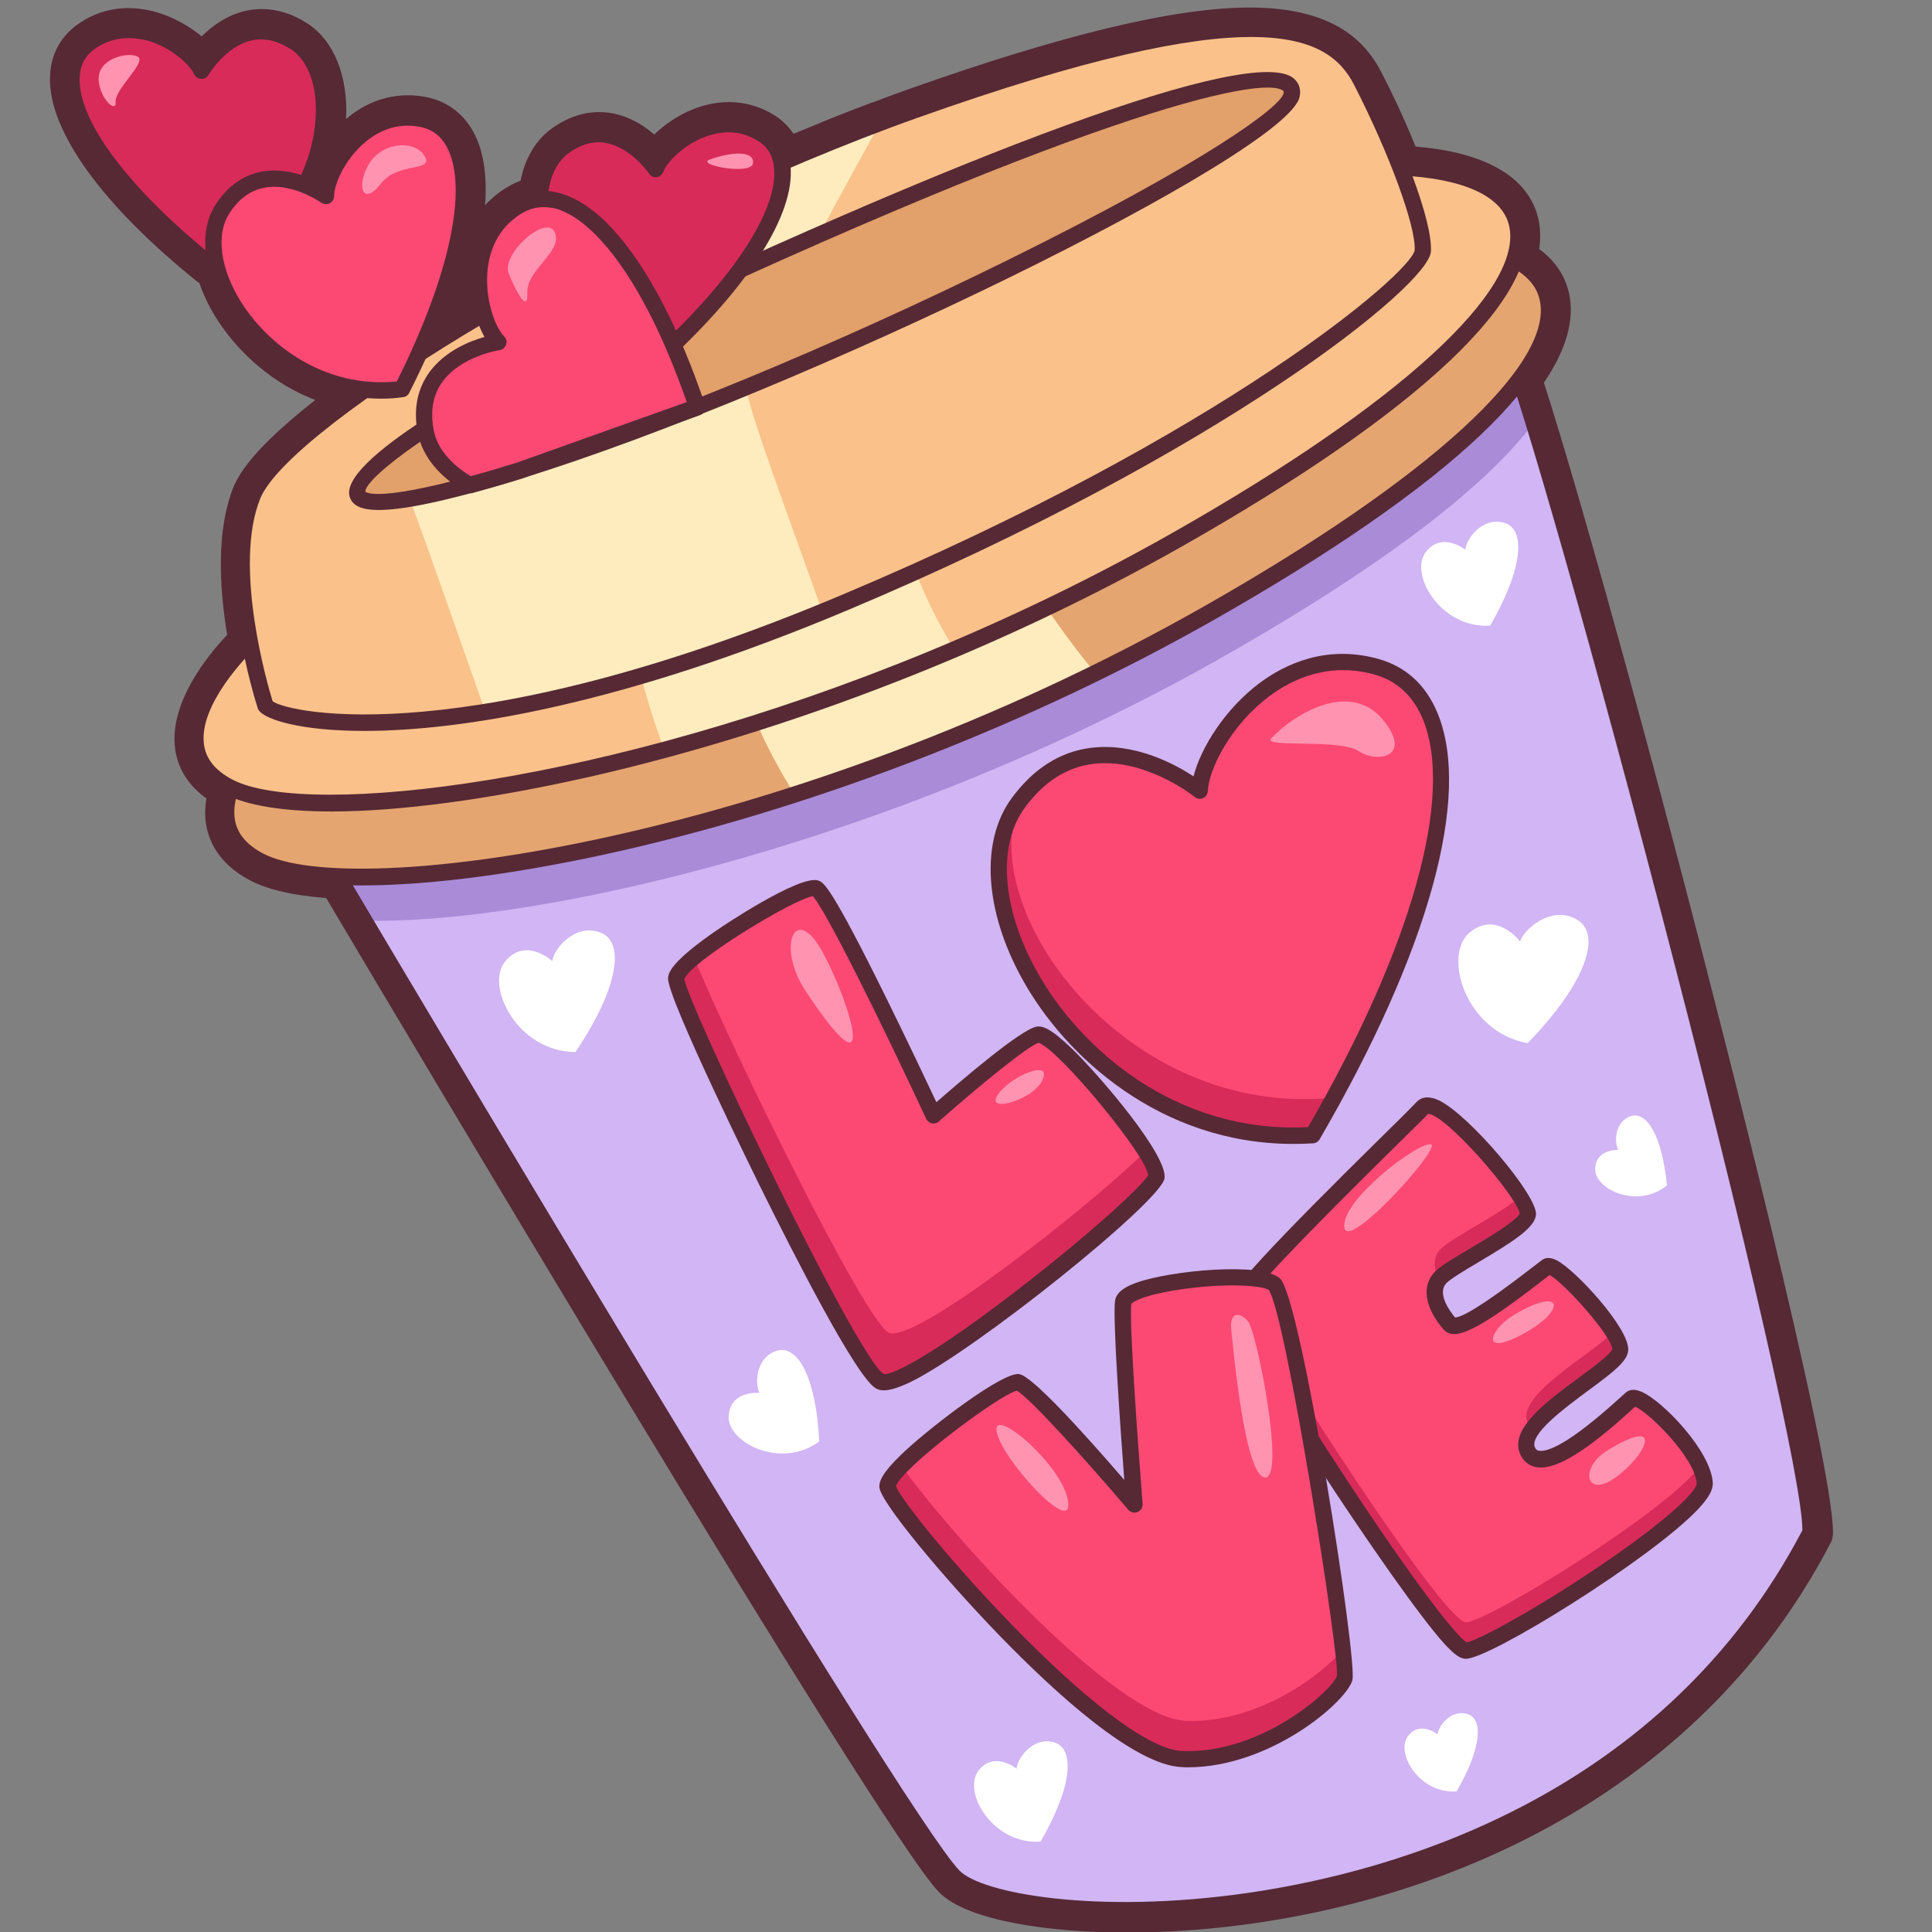 <?xml version="1.0" encoding="utf-8"?>

<svg version="1.1" id="Слой_1" xmlns="http://www.w3.org/2000/svg" xmlns:xlink="http://www.w3.org/1999/xlink" x="0px" y="0px"
	 viewBox="0 0 1024 1024" style="enable-background:new 0 0 1024 1024;" xml:space="preserve">
<rect x="0" y="0" width="1024" height="1024" fill="#808080" stroke="none"/>
<style type="text/css">
	.st0{fill:#562935;}
	.st1{fill:#D1B5F4;}
	.st2{fill:#A98BD8;}
	.st3{fill:#FFFFFF;}
	.st4{fill:#E5A570;}
	.st5{fill:#FEECBE;}
	.st6{fill:#FAC18A;}
	.st7{fill:#E2A06A;}
	.st8{fill:#D82B59;}
	.st9{fill:#FC4973;}
	.st10{fill:#FF93B0;}
</style>
<g>
	<path class="st0" d="M894.7,475.8c-20.3-77.7-40.5-151.6-56.9-208.3c-8.4-29-14.7-49.7-19.5-64.7c11.4-16.8,16.7-33,13.2-47.9
		c-1.8-7.6-6.2-15.9-15.7-22.9c0.8-5.6,0.7-11-0.5-16.3c-2.5-10.5-10-22.5-29.2-30.3c-9.1-3.7-20.8-6.5-35.8-7.7
		c-1.7-4.2-3.5-8.4-5.3-12.5c-0.4-1-0.9-1.9-1.3-2.9c-0.4-0.9-0.8-1.8-1.2-2.7c-0.8-1.7-1.5-3.4-2.3-5c-0.2-0.3-0.3-0.7-0.5-1
		c-0.8-1.6-1.5-3.2-2.3-4.8c-0.6-1.3-1.2-2.6-1.9-3.8c-0.3-0.6-0.5-1.1-0.8-1.7c-1-2-2-3.9-2.9-5.7c-1-1.9-2.1-3.7-3.2-5.4
		c-5.4-8.3-12.7-14.8-21.8-19.4C695,6.9,680.4,4,662.4,4c-39.6,0-98.8,14.2-180.9,43.3c-6,2.1-12.1,4.4-18.2,6.7
		c-0.3,0.1-0.6,0.2-0.9,0.3c-0.3,0.1-0.6,0.2-0.9,0.3c-5.8,2.2-11.6,4.4-17.4,6.7c-4,1.6-8,3.2-12,4.9c-1,0.4-2,0.8-2.9,1.2
		c-2.9,1.2-5.7,2.3-8.6,3.5c-2.6-3.8-6-7.2-10.1-9.8c-7.4-4.6-15.5-7-24.1-7c-15.7,0-30.2,8-39.6,17.2c-6.9-5.9-16.9-11.9-29.2-11.9
		c-8.9,0-17.5,3.1-25.7,9.1c-8.2,6.1-13.7,15.7-16,27.3c-1.4,0.5-2.8,1.1-4.2,1.8c-0.2,0.1-0.5,0.2-0.7,0.4
		c-1.1,0.6-2.2,1.2-3.2,1.8c-4.1,2.6-7.6,5.6-10.7,8.9c1.1-14.8-0.6-27.3-5.2-36.8c-5.3-11-14.2-18-25.7-20.4c-3.3-0.7-6.7-1-10-1
		c-11.9,0-23.1,4.3-32.8,12.6c1.2-22.5-6.3-41.5-20.5-50.7c-7.9-5.1-16-7.6-24.2-7.6c-13.9,0-24.7,7.4-31.8,14.5
		C97.3,11.4,83.4,4.3,68.1,4.3c-10,0-19.2,3-27.3,8.9c-9.1,6.6-14.1,16.3-14.3,27.9c-0.7,28.5,28,68.1,78.6,108.6
		c0.2,0.1,0.4,0.2,0.6,0.4c1.5,4.4,3.5,8.9,5.9,13.4c9.9,18.1,29,38.4,55.5,48.5c-18.2,14.3-32.4,27.7-39.7,39.2
		c0,0.1-0.1,0.1-0.1,0.2c-0.4,0.6-0.8,1.2-1.1,1.9c-0.3,0.4-0.5,0.9-0.7,1.3c-0.2,0.4-0.5,0.8-0.7,1.3c-0.5,0.9-0.9,1.8-1.2,2.6
		c-0.4,0.9-0.7,1.8-1,2.7c-0.2,0.5-0.4,1-0.5,1.5c0,0,0,0.1,0,0.1c-7.4,22.3-5.5,50.7-1.7,73.7c-9.8,10.3-30.8,35.7-27.6,60.2
		c0.2,1.7,0.6,3.5,1.1,5.4c1.9,6.7,6.3,14.5,15.5,21.1c-0.7,4.2-0.9,8.5-0.3,12.8c1.2,8.9,6.2,21.5,23.2,30.5c6.9,3.7,16,6.3,27.3,8
		c4.1,0.6,8.6,1.1,13.3,1.5c32.6,55,293.1,494,324.6,526.7c15.3,15.9,61.2,21.6,99,21.6c0,0,0,0,0,0c128.6,0,294.4-54.2,373.7-206.4
		c0.8-1.5,1.2-3.1,1.3-4.8C972.7,776.5,907.7,525.7,894.7,475.8z"/>
	<path class="st1" d="M959.5,812.3C842.1,1037.6,537.7,1028,505.4,994.4C477.2,965.3,251.5,586.2,193.1,488
		c-8.7-14.7-13.7-23.1-13.7-23.1S781.1,171.7,793,170c2.2-0.3,9.5,20.2,19.9,54.1v0C858,371.2,961.5,770.4,959.5,812.3z"/>
	<path class="st2" d="M812.9,224.1L812.9,224.1c-23.9,32.1-76.4,73.9-165,124.2c-19.8,11.3-39.9,21.8-60,31.6
		c-53.9,26.4-108.1,47.7-159.4,64.2c-95.9,30.9-181.5,45-235.4,43.9c-8.7-14.7-13.7-23.1-13.7-23.1S781.1,171.7,793,170
		C795.2,169.7,802.5,190.2,812.9,224.1z"/>
	<path class="st3" d="M776.7,291.4c0,0-12.6-10.2-21.2,1.5c-8.5,11.7,8.2,40.4,34.3,38.7c17.6-30.3,19.1-51.5,7.2-54.6
		S776.8,286.4,776.7,291.4z"/>
	<path class="st3" d="M805.7,499c0,0-12.5-16.6-26.8-4.7s-2.3,52.7,30.8,58.6c31.3-32.3,39.6-58.1,25.8-65.7
		C821.8,479.7,807.5,492.8,805.7,499z"/>
	<path class="st3" d="M762,919.3c0,0-9.5-7.7-15.9,1.1s6.1,30.4,25.9,29.1c13.3-22.8,14.4-38.8,5.5-41.1
		C768.4,906,762.1,915.5,762,919.3z"/>
	<path class="st3" d="M857.8,609.5c0,0-12.2-0.7-12.3,10.2s22.7,21.2,38,8.6c-2.5-26.3-10.8-39.9-19.5-36.6S855.7,606.4,857.8,609.5
		z"/>
	<path class="st3" d="M538.8,937.4c0,0-12.2-9.8-20.4,1.4c-8.2,11.3,7.9,39,33.1,37.3c17-29.2,18.4-49.6,7-52.7
		S539,932.6,538.8,937.4z"/>
	<path class="st3" d="M402.6,738.3c0,0-15.6-1.7-16.4,12.3c-0.8,13.9,27.7,28.5,48,13.4c-1.6-33.8-11.4-51.7-22.7-48
		S400.1,734.1,402.6,738.3z"/>
	<path class="st3" d="M292.7,509.4c0,0-14-13-24.9,0.1c-10.9,13,6.4,48,37.2,48.1c23.1-34.2,26.5-58.9,12.8-63.5
		C304.1,489.4,293.3,503.5,292.7,509.4z"/>
	<path class="st0" d="M596,1016.8c-47.6,0-83-8.3-93.7-19.4c-32.3-33.5-314.6-510.1-326.6-530.3c-0.6-1-0.8-2.3-0.4-3.4
		c0.3-1.2,1.2-2.1,2.2-2.6c100.6-49,602.9-293.6,614.8-295.3c0.8-0.1,2.5-0.1,4.1,1.3c13.1,11.9,87.8,297.2,91,309.4
		c36.1,137.9,77.7,308.6,76.4,336.1c0,0.6-0.2,1.2-0.5,1.8c-75.6,145-221,186.1-300.9,197.6C638.8,1015.3,616.3,1016.8,596,1016.8z
		 M185.5,466.7c28.1,47.4,292.8,493.5,323,524.7c11.7,12.2,72.9,23.4,152.8,11.9c78.1-11.3,220-51.2,294-192.2
		c0.2-24-30-155.7-75.5-329.9C838.7,324,800.9,193.1,791.5,175C758.1,188.5,386.5,368.8,185.5,466.7z"/>
	<path class="st4" d="M640.5,325.1c-19.8,11.3-39.9,21.8-60,31.6c-53.9,26.4-108.1,47.7-159.4,64.2c-134.6,43.4-249,53.7-283.8,35.2
		c-45-23.9,11.3-76.7,11.3-76.7s510.5-256.2,609.8-251.6C857.8,132.5,852.9,204.5,640.5,325.1z"/>
	<path class="st5" d="M580.5,356.7c-53.9,26.4-108.1,47.7-159.4,64.2c-12.9-20.3-22.6-41.7-29.8-60.9c48.3-13,100.5-30.7,153.6-53.2
		C555.9,325.1,568.6,342.3,580.5,356.7z"/>
	<path class="st0" d="M191.9,469.3c-25.3,0-44.8-3.1-56.6-9.3c-11.5-6.1-18-14.6-19.4-25.1c-3.6-26.9,28.5-57.2,29.9-58.5
		c0.3-0.3,0.6-0.5,1-0.7c20.7-10.4,503.5-252.1,609.1-252.1c1,0,2,0,2.9,0.1c48.4,2.3,62.5,19.2,65.8,33
		c9.4,39.2-55.2,100.4-181.8,172.2c-95.6,54.2-206.5,97.5-312.5,121.8C276.2,463,228.1,469.3,191.9,469.3z M151.2,383
		c-3.7,3.6-29.6,29.7-26.8,50.7c1,7.7,5.9,13.8,14.9,18.6c47.5,25.3,278.9-6,499-131c119.4-67.8,185.9-128.6,177.7-162.7
		c-3.7-15.5-24.2-24.8-57.8-26.4c-0.9,0-1.8-0.1-2.7-0.1C653.9,132.1,170.9,373.1,151.2,383z"/>
	<path class="st6" d="M624.2,285.9c-39.1,22.2-79.1,41.6-118.6,58.3c-53.1,22.5-105.4,40.1-153.6,53.2c-111,30-200.9,35.6-231,19.5
		c-45-23.9,11.3-76.7,11.3-76.7S643,84,742.3,88.7C841.5,93.3,836.6,165.3,624.2,285.9z"/>
	<path class="st5" d="M505.7,344.2c-53.1,22.5-105.4,40.1-153.6,53.2c-13.7-36.6-18.3-65.7-18.3-65.7s155.8-154.5,144.1-81
		C473.3,279.1,487,313.2,505.7,344.2z"/>
	<path class="st0" d="M175.6,430.1c-25.3,0-44.8-3.1-56.6-9.3c-11.5-6.1-18-14.6-19.4-25.1c-3.6-26.9,28.5-57.2,29.9-58.5
		c0.3-0.3,0.6-0.5,1-0.7C151.2,326,634,84.3,739.6,84.3c1,0,2,0,2.9,0.1c48.4,2.3,62.5,19.2,65.8,33
		c9.4,39.2-55.2,100.4-181.8,172.2c-95.6,54.2-206.5,97.5-312.5,121.8C259.9,423.7,211.8,430.1,175.6,430.1z M134.9,343.8
		c-3.7,3.6-29.6,29.7-26.8,50.7c1,7.7,5.9,13.8,14.9,18.6c9.9,5.3,27.9,8.1,52.1,8.1c91.6,0,272.8-40.3,446.9-139.1
		C741.5,214.3,808,153.5,799.8,119.4c-3.7-15.5-24.2-24.8-57.8-26.4C646.6,88.5,154.9,333.8,134.9,343.8z"/>
	<path class="st6" d="M754.1,133.1c-1,14.4-105.6,101.8-306.2,186.2c-4,1.7-8,3.4-12,5c-73.6,30.1-133,45.8-178.6,53.2
		c-73.8,12-111.9,2.4-116.6-3.5c0,0-23-71.1-6.7-111.4c9.6-23.8,73.7-70.6,157.9-116.8c53-29.1,114-58,174.5-80.7
		c6.3-2.4,12.7-4.7,19-6.9C647.6,0.6,703.3,7.3,721.5,42.8C739.7,78.4,755.1,118.7,754.1,133.1z"/>
	<path class="st5" d="M395.6,205.4c0.1,9.1,23.1,70.7,40.3,118.9c-73.6,30.1-133,45.8-178.6,53.2c-14.5-41.4-35-99.8-39.6-111.5
		c-4.4-11.1,38.9-72.6,74.3-120.2c53-29.1,114-58,174.5-80.7C439.2,114.3,395.5,195.1,395.6,205.4z"/>
	<path class="st0" d="M193.1,387.4c-33.3,0-51.9-5.8-55.8-10.7c-0.3-0.4-0.6-0.9-0.7-1.4c-1-3-23.3-73-6.6-114.3
		c16.8-41.4,191.4-149.2,353.9-206.9C633,1.2,703-2.6,725.3,40.9c17.3,33.6,34.2,76.2,33.1,92.5c-1.2,17.9-110.9,106.6-308.9,189.9
		C329.3,373.9,244,387.4,193.1,387.4z M144.5,371.7c9,6.6,104.6,26.7,301.7-56.4c202-85,301.4-170.4,303.6-182.6
		c0.8-12.5-13.3-51.1-32.2-87.9c-13.9-27-52.1-46-230.9,17.5c-157.7,56-333,163-348.8,202C123.5,300.1,141.8,363,144.5,371.7z"/>
	<path class="st7" d="M684.5,50.5c-4.7,21-169.6,107.9-314.9,165.3c-33.3,13.1-65.5,24.7-94.6,33.7c-9.6,2.9-18.3,5.4-26.1,7.6
		c-83,22.4-68.2-0.6-23.6-30c19.4-12.8,44.5-26.8,69.7-38.8c18.2-8.7,35.8-17,52.6-24.8C585.2,53.2,689.9,26.4,684.5,50.5z"/>
	<path class="st0" d="M200.8,270.3c-10.4,0-13.9-2.9-15.3-6.5c-7.5-19.4,75.2-63.9,107.7-79.4C517.1,77.6,663.7,24.1,685.5,41.4
		c3,2.4,4.2,6,3.3,10c-6.7,30.4-265,156.9-412.4,202.2C235.7,266.1,213.3,270.3,200.8,270.3z M193.6,260.6
		c1.3,1.1,11.7,5.8,80.2-15.3c70.5-21.6,167.8-61.8,260.4-107.5c104.2-51.4,144.5-81,146.1-88.3c0.2-1,0-1.2-0.2-1.4
		c-10.6-8.4-104.2,10.9-383.1,144l-1.9-3.9l1.9,3.9C234.4,222.1,193.6,253,193.6,260.6z M193.6,260.8L193.6,260.8L193.6,260.8z"/>
	<path class="st8" d="M612.8,623.9c-1.9,11-131.3,116.4-146.4,108.2c-15.1-8.2-108.5-202.6-107.9-213.3c0.1-2.5,3.8-6.5,9.4-11.3
		c18.6-15.6,58.6-38.6,64.4-36.7c7.6,2.5,62.5,120.4,62.5,120.4s46.1-40.9,55.2-42.8c7.2-1.5,43,39.1,57.1,61.9
		C610.9,616.6,613.2,621.5,612.8,623.9z"/>
	<path class="st9" d="M607.1,610.3c-31.2,30.5-123.5,102.9-136.2,96c-13-7.1-83.8-151.6-103.1-198.9c18.6-15.6,58.6-38.6,64.4-36.7
		c7.6,2.5,62.5,120.4,62.5,120.4s46.1-40.9,55.2-42.8C557.1,546.9,592.9,587.5,607.1,610.3z"/>
	<path class="st8" d="M707.1,581.7c-3.6,6.5-7.3,13.2-11.3,20c-119.1,7.9-195-122.7-156.2-175.9c0.4-0.5,0.8-1,1.2-1.6
		c38.8-50.7,95.1-5.2,95.1-5.2c0.9-22.8,38.8-80.2,92.9-65.8C780.2,366.7,776.6,454.5,707.1,581.7z"/>
	<path class="st9" d="M707.1,581.7c-110.7,11.7-191.8-100.4-166.3-157.5c38.8-50.7,95.1-5.2,95.1-5.2c0.9-22.8,38.8-80.2,92.9-65.8
		C780.2,366.7,776.6,454.5,707.1,581.7z"/>
	<path class="st8" d="M903.6,786.3c0.8,16.9-114,88.7-126.7,88.7c-12.7,0-123.3-172.3-122.5-182.4c0.1-1.1,1.4-3.3,3.6-6.2
		c15.3-20.4,75.4-78.5,92-95.1c2.2-2.2,3.7-3.7,4.1-4.2c7.2-7.3,39.8,28.8,51.5,47.3c2.7,4.3,4.3,7.7,4.2,9.3
		c-0.9,8.5-38.8,26.2-46.1,33.4c-0.4,0.4-0.8,0.8-1.1,1.2c-5.5,7.1,0.2,17.3,5.8,23.7c5.9,6.8,46.4-27,51.5-30.4
		c4-2.7,26.1,20.1,35.1,34.7c2.3,3.8,3.8,7.1,3.8,9.2c0,7.9-35.2,26.2-46.4,41.9c-3.1,4.3-4.4,8.5-2.6,12.2
		c8.4,16.9,49.8-23.6,54.9-27.9c4.3-3.5,28.2,18.6,36.2,35.7C902.5,780.5,903.4,783.6,903.6,786.3z"/>
	<path class="st9" d="M900.9,777.2c-17.1,23.6-112.6,82.6-124,82.6c-11.3,0-100-136.2-118.9-173.5c15.3-20.4,75.4-78.5,92-95.1
		c2.2-2.2,3.7-3.7,4.1-4.2c7.2-7.3,39.8,28.8,51.5,47.3c-10.2,9.1-36.1,21.7-41.9,27.6c-4.6,4.6-3.8,10.7-1.1,16.3
		c-5.5,7.1,0.2,17.3,5.8,23.7c5.9,6.8,46.4-27,51.5-30.4c4-2.7,26.1,20.1,35.1,34.7c-12.6,12.4-52.3,33.9-45.2,48.1
		c0.7,1.3,1.5,2.3,2.6,2.9c-3.1,4.3-4.4,8.5-2.6,12.2c8.4,16.9,49.8-23.6,54.9-27.9C869,738,892.9,760.1,900.9,777.2z"/>
	<path class="st0" d="M468.5,736.9c-1.6,0-3-0.3-4.2-1c-10.2-5.5-43-69.8-61.7-107.6c-0.5-1-49.1-99.5-48.5-109.8
		c0.1-2.3,0.5-8.3,27.2-26.4c0.4-0.3,42.5-28.7,52.4-25.4c2.7,0.9,6.4,2.1,36.6,63.4c10.9,22.1,21.4,44.3,26,54.1
		c14.2-12.4,44.4-38.2,52.9-40c3.4-0.7,7.9,1,19,11.7c15.1,14.6,51,56.8,49,68.7c-2.2,12.6-100.4,91.3-134.8,108
		C476.2,735.5,471.8,736.9,468.5,736.9z M362.7,519c2.2,14.1,91.3,200.5,105.7,209.3c3.5,0.8,23.6-7.9,73.6-46.7
		c37.9-29.4,63.9-53.7,66.5-58.7c-0.4-10-47.6-67.1-58.1-70.2c-5.9,2-31.1,22.5-52.8,41.7c-1,0.9-2.4,1.3-3.7,1
		c-1.3-0.3-2.5-1.2-3-2.4c-24.4-52.4-53.2-110.5-60.1-118C420.4,476.6,365.9,509.7,362.7,519z M608.6,622.8L608.6,622.8L608.6,622.8
		z"/>
	<path class="st0" d="M685.4,606.3c-70.2,0-121-46.3-143.7-87.6c-20-36.3-22.1-72.9-5.6-95.5c11.4-15.6,25.5-24.7,41.9-26.8
		c23.2-3,44.6,8.5,54.6,15.1c3.8-15.1,16.8-36,35.3-49.7c13.3-9.8,34.7-20,61.8-12.8c15.1,4,25.9,13.7,32.2,28.9
		c18.2,44-4.6,126.4-62.5,226c-0.7,1.2-2,2-3.5,2.1C692.5,606.2,688.9,606.3,685.4,606.3z M585.7,404.5c-2.2,0-4.4,0.1-6.6,0.4
		c-13.9,1.8-26.1,9.7-36,23.3c-14.5,19.9-12.2,52.9,6.2,86.2c22.4,40.7,73.5,86.6,144,83c54.9-94.9,77.6-175.7,60.8-216.3
		c-5.2-12.5-14.1-20.6-26.4-23.8c-23.8-6.3-42.7,2.7-54.5,11.4c-20.9,15.4-32.6,39.2-33,50.5c-0.1,1.6-1,3.1-2.5,3.8
		c-1.5,0.7-3.2,0.5-4.5-0.6C632.9,422.1,610.7,404.5,585.7,404.5z"/>
	<path class="st0" d="M776.9,879.2c-2.9,0-5.9-2.1-11.2-7.8c-25-27.2-116.6-166.7-115.6-179.3c0.6-7,22.2-30.5,85.8-93.1
		c4.6-4.5,8.4-8.2,11-10.9c1.6-1.6,2.7-2.8,3.4-3.5l0.7-0.7c0,0,0,0,0,0c1.9-1.9,5.4-3.6,11.6-0.7c15.9,7.5,52.5,50.6,51.5,60.7
		c-0.7,6.9-12,14.1-30.5,25.1c-7.1,4.2-14.4,8.6-16.8,10.9c-5.6,5.5,1.9,15.4,4.4,18.4c3.3-0.1,13.1-5,40.4-26.1
		c3-2.3,4.9-3.8,5.9-4.5c2.1-1.4,4.7-1.2,7.8,0.4c10.1,5.4,37.7,35.4,37.7,47.1c0,5.9-7.3,11.6-21.3,21.9
		c-11.8,8.7-31.6,23.3-28.1,30.2c0.6,1.1,1.2,1.5,2,1.6c4.6,0.8,15.8-3.3,43.2-28.2c1.4-1.3,2.4-2.2,3-2.7c1.4-1.2,4-2.2,8.3-0.3
		c11.3,4.9,36.8,31.5,37.7,48.2c0.2,3.8-2.3,8.2-7.9,14.1C875.5,825.9,789.9,879.2,776.9,879.2z M777.7,870.7L777.7,870.7
		L777.7,870.7z M658.9,692.8c1.9,6.7,23.8,44.3,54.9,91.5c36.2,55.1,58.1,83,63.6,86.2c5.5-1,32.2-15,65.3-37
		c41.1-27.3,56.4-43.1,56.6-47.1c-0.7-13.6-25.8-38.3-32.7-40.8c-0.5,0.4-1.1,1-1.8,1.7c-16.9,15.3-38,32.7-50.6,30.3
		c-3.6-0.7-6.5-2.8-8.2-6.3c-6.7-13.4,13.2-28.1,30.7-41c7.2-5.3,17-12.5,17.8-15.2c0-6.8-25.9-35.7-33.2-39.3
		c-1.1,0.8-2.6,2-4.4,3.4c-33.4,25.8-46,32-51.7,25.5c-10.2-11.6-11.9-23.5-4.5-30.8c3.1-3.1,10.2-7.3,18.5-12.2
		c8.6-5.1,24.6-14.6,26.3-18.5c-1.9-9.6-39.3-52.7-48.6-52.8l-0.3,0.3c-0.7,0.8-1.9,2-3.6,3.7c-2.7,2.7-6.5,6.4-11.1,10.9
		C720.3,626.6,663.1,683,658.9,692.8z M658.7,693.2L658.7,693.2L658.7,693.2z M805.5,643.4L805.5,643.4L805.5,643.4z"/>
	<path class="st8" d="M712.7,889.3c-2.5,9.3-42.2,44.7-86.1,43.1c-43.9-1.7-155.4-134.3-156.1-144.4c-0.1-2.2,2.7-6.2,7.4-11.1
		c16.6-17.2,55.8-45.3,61.8-44.4c7.6,1.2,61.6,64.7,61.6,64.7s-0.8-10.5-1.9-24.9c-2.1-29.3-5.2-75-4.1-82.3c0.2-1,0.9-2,2.2-3
		c12.1-9.2,69.6-14,78.1-6.3c7.9,7.2,31,146.2,36.2,193.4C712.8,882.4,713.1,887.9,712.7,889.3z"/>
	<path class="st9" d="M711.8,874.1c-10.4,13.2-45.2,39.4-83.1,38c-38.4-1.5-128.2-102.8-150.9-135.2c16.6-17.2,55.8-45.3,61.8-44.4
		c7.6,1.2,61.6,64.7,61.6,64.7s-0.8-10.5-1.9-24.9c2.5,2.9,4,4.7,4,4.7s-4.7-59.1-5.9-89.9c12.1-9.2,69.6-14,78.1-6.3
		C683.5,687.9,706.6,826.9,711.8,874.1z"/>
	<path class="st0" d="M629.6,936.7c-1.1,0-2.1,0-3.2-0.1c-25.1-1-66.7-38.8-97.2-70.3c-29.3-30.3-62.5-70.1-63.1-78
		c-0.2-3.1,1.3-7.9,14.3-19.9c14-12.9,51.1-41.4,59.8-40.1c6.7,1,32.4,29.1,55.7,56.1c-2.1-27.4-6.2-86-4.9-95
		c0.8-5.3,7.1-8.1,11.8-9.7c17.6-6.2,65.9-11,75.6-2.1c11.3,10.3,41.2,202.6,38.4,212.9C713.7,902,673.4,936.7,629.6,936.7z
		 M474.9,787.7c5.6,15,112.2,138.9,151.9,140.4c42,1.6,79.8-32.6,81.8-39.9c1.5-10.1-27.3-192.8-36.1-204.4
		c-2.6-2.3-20.9-3.9-44.5-0.7c-18.2,2.4-26.9,6.1-28.4,8c-1.1,8.7,3,67.9,6,106c0.1,1.9-0.9,3.6-2.7,4.3c-1.7,0.7-3.7,0.2-4.9-1.2
		c-24.4-28.7-52.7-59.6-59-63.1C529.6,739.2,477.8,778.1,474.9,787.7z M474.8,788L474.8,788L474.8,788z M539.4,736.8L539.4,736.8z"
		/>
	<path class="st10" d="M673.8,391.3c14.8-15.3,42.7-29.5,59-10s-2.3,23.6-12.7,16.8C709.7,391.3,668.7,396.6,673.8,391.3z"/>
	<path class="st10" d="M427,525.3c-15.7-23.6-5.6-47.8,9.3-20.1S466.3,584.4,427,525.3z"/>
	<path class="st10" d="M531.6,577c7.9-8,26.3-15.3,20.7-4.1C546.7,584.1,517.2,591.6,531.6,577z"/>
	<path class="st10" d="M529.4,762.5c6.8,16.6,40.7,52.5,36.5,32.1C561.7,774.1,520.3,740.4,529.4,762.5z"/>
	<path class="st10" d="M652.6,704.9c1,9,7.1,78.2,18,78.2c10.8,0-4.5-77-9-82.6C657,694.8,651.5,695.6,652.6,704.9z"/>
	<path class="st10" d="M712.9,646.9c3.4-14.6,38.8-41.5,45.5-40.4S707,671.6,712.9,646.9z"/>
	<path class="st10" d="M802.5,696.9c-13.2,7.9-18.4,22.7,5,10C830.9,694,828.3,681.4,802.5,696.9z"/>
	<path class="st10" d="M851.9,768.8c-14.9,9.2-11.6,25.8,4.5,14.2C872.5,771.4,882.9,749.8,851.9,768.8z"/>
	<path class="st8" d="M347.7,89.5c0,0-21.5-32-49.1-11.5s-9.9,97.4,50.7,111.9c61.3-56.4,79.6-103.3,54.9-118.9
		C379.4,55.5,351.6,78.3,347.7,89.5z"/>
	<path class="st0" d="M349.3,194.2c-0.3,0-0.7,0-1-0.1c-39.5-9.4-59.7-43.1-65-69c-4.5-22,0.4-41.4,12.8-50.6
		c8.6-6.4,17.6-8.8,26.6-7.3c11.1,1.9,19.6,9.4,24.4,14.6c5-6.8,14.1-14.1,24.8-17.9c12.3-4.3,24.2-3.1,34.6,3.4
		c7.4,4.6,11.7,11.9,12.5,20.9c2.3,25.4-22,63.6-66.8,104.8C351.4,193.8,350.4,194.2,349.3,194.2z M317.4,75.4c-5.4,0-10.9,2-16.3,6
		c-9.7,7.2-13.3,23.2-9.5,41.9c4.7,23,22.3,52.6,56.4,61.8c41.1-38.1,64.3-73.9,62.3-96c-0.6-6.5-3.4-11.2-8.5-14.4
		c-10.2-6.4-20.4-4.9-27.2-2.5c-12,4.2-21.2,13.8-23,18.8c-0.5,1.5-1.9,2.6-3.5,2.9c-1.6,0.2-3.2-0.5-4.1-1.9l0,0
		c-0.1-0.1-9.5-13.9-22.9-16.2C319.9,75.5,318.7,75.4,317.4,75.4z"/>
	<path class="st8" d="M106.8,37.6c0,0,19.8-34.4,49.6-15.3s17,99.3-44.2,118.4C45.2,87.2,23.2,40.3,47.5,22.6S102,26.4,106.8,37.6z"
		/>
	<path class="st0" d="M112.1,145.1c-1,0-1.9-0.3-2.7-0.9C60.6,105.1,33,67.6,33.6,41.4c0.2-9.3,4.1-17,11.4-22.3
		c10.2-7.4,22.3-9.4,35.2-5.9c11.3,3.1,21.2,10.1,26.8,16.7c4.5-5.7,12.7-14,24-16.8c9.2-2.2,18.5-0.4,27.8,5.6
		c13.3,8.6,19.7,28.1,16.6,50.9c-3.6,27-22,62.9-61.9,75.3C113,145.1,112.6,145.1,112.1,145.1z M68.1,20.2c-5.6,0-12,1.4-18.1,5.9
		c-5.1,3.7-7.6,8.8-7.8,15.5c-0.5,22.9,25.9,58,70.8,94.4c34.5-11.8,50.5-43.6,53.7-67.5C169.4,49,164.5,32.7,154,26
		c-7.2-4.6-14.2-6.1-21-4.5c-13.7,3.3-22.4,18.1-22.5,18.2c-0.8,1.4-2.4,2.3-4,2.1c-1.6-0.1-3.1-1.1-3.7-2.6
		c-2.2-5-12.3-14.3-25-17.8C75,20.8,71.7,20.2,68.1,20.2z"/>
	<path class="st9" d="M275.1,249.5c-9.6,2.9-18.3,5.4-26.1,7.6c-12.4-7-21.1-16.8-23.3-28.1c-0.1-0.6-0.2-1.3-0.3-1.9
		c-6.2-39.3,38.8-45.8,38.8-45.8c-10.2-10.3-20.5-52.7,9.5-71.6c21.6-13.6,49.3,5.7,74.1,53.7c7.7,14.8,15,32.3,21.8,52.4"/>
	<path class="st0" d="M249,261.4c-0.7,0-1.5-0.2-2.1-0.6c-14-7.9-23-19-25.4-31c-0.1-0.8-0.3-1.5-0.4-2.1
		c-1.9-11.8,0.4-22.2,6.7-30.7c8.2-11,21.1-16.2,29-18.4c-5-8.8-8.5-23-6.9-37.1c1.7-15.4,9.2-27.6,21.5-35.4
		c7.8-4.9,16.3-6.2,25.3-3.7c18.5,5,37.5,25.5,54.9,59.1c7.9,15.2,15.3,33,22.1,53c0.8,2.2-0.4,4.7-2.6,5.5l-94.6,33.7
		c-9.3,2.9-18.1,5.4-26.4,7.7C249.8,261.4,249.4,261.4,249,261.4z M288,109.8c-4.2,0-8.2,1.2-12,3.6c-12.7,8-16.5,20.2-17.5,29
		c-1.8,15.9,3.9,31,8.7,35.9c1.2,1.2,1.6,2.9,1,4.4c-0.5,1.5-1.9,2.7-3.5,2.9c-0.2,0-20.1,3.1-30,16.5c-4.9,6.6-6.6,14.7-5.1,24.3
		c0.1,0.7,0.2,1.2,0.3,1.8c1.8,9.1,8.7,17.6,19.6,24.2c7.7-2.1,15.8-4.5,24.2-7.1l90.3-32.2c-6.3-17.9-13-34-20.2-47.8
		c-16-31-33.6-50.4-49.5-54.8C292.3,110.1,290.1,109.8,288,109.8z"/>
	<path class="st9" d="M172.7,103.8c0,0-34.4-24.6-54.8,7.1s27.4,103.9,95.2,95.4c41.3-81.6,41.9-136.8,10.5-143.2
		S172.4,90.8,172.7,103.8z"/>
	<path class="st0" d="M202,211.3c-38.3,0-67.4-24.1-81.4-46.3c-13-20.7-15.5-42.3-6.4-56.4c6.3-9.8,14.5-15.7,24.3-17.6
		c12.3-2.3,24.1,2.3,30.8,5.8c2.4-8.9,8.9-20.1,18.6-28.2c10.8-9.1,23.5-12.4,36.5-9.8c9.2,1.9,16.4,7.6,20.7,16.4
		c12.1,25.1,1.9,73.6-28.2,133c-0.6,1.3-1.9,2.2-3.3,2.3C209.7,211.1,205.8,211.3,202,211.3z M145.4,99c-1.7,0-3.5,0.1-5.3,0.5
		c-7.4,1.4-13.7,6-18.6,13.7c-7.2,11.2-4.8,29.3,6.4,47.1c13.8,21.9,43.5,45.7,82.4,41.9C237.9,147,248,101.1,237.4,79
		c-3.1-6.5-8-10.4-14.6-11.7c-13.1-2.7-23.1,2.9-29.2,8c-10.8,9-16.6,22.6-16.5,28.5c0,1.6-0.9,3.2-2.3,3.9
		c-1.4,0.8-3.2,0.6-4.5-0.3l0,0C170,107.3,158.3,99,145.4,99z"/>
	<path class="st10" d="M52.3,42.4C51.6,29.8,70.9,27,73.6,30.6S60.7,47.7,61.3,54C61.9,60.3,52.9,52.6,52.3,42.4z"/>
	<path class="st10" d="M194.6,88.6c6.5-13.2,24.6-15,30.3-6.1s-14,3.1-22.9,14.7S188.8,100.5,194.6,88.6z"/>
	<path class="st10" d="M269.6,144.8c-3.9-10.4,20.3-31.8,24.5-21.5c4.2,10.3-14.9,19.2-14.6,31.8
		C279.9,167.8,271.9,150.9,269.6,144.8z"/>
	<path class="st10" d="M376.1,84.6c12.4-4.5,23.8-4.6,23,1.9C398.3,93.1,368.6,87.4,376.1,84.6z"/>
</g>
</svg>
